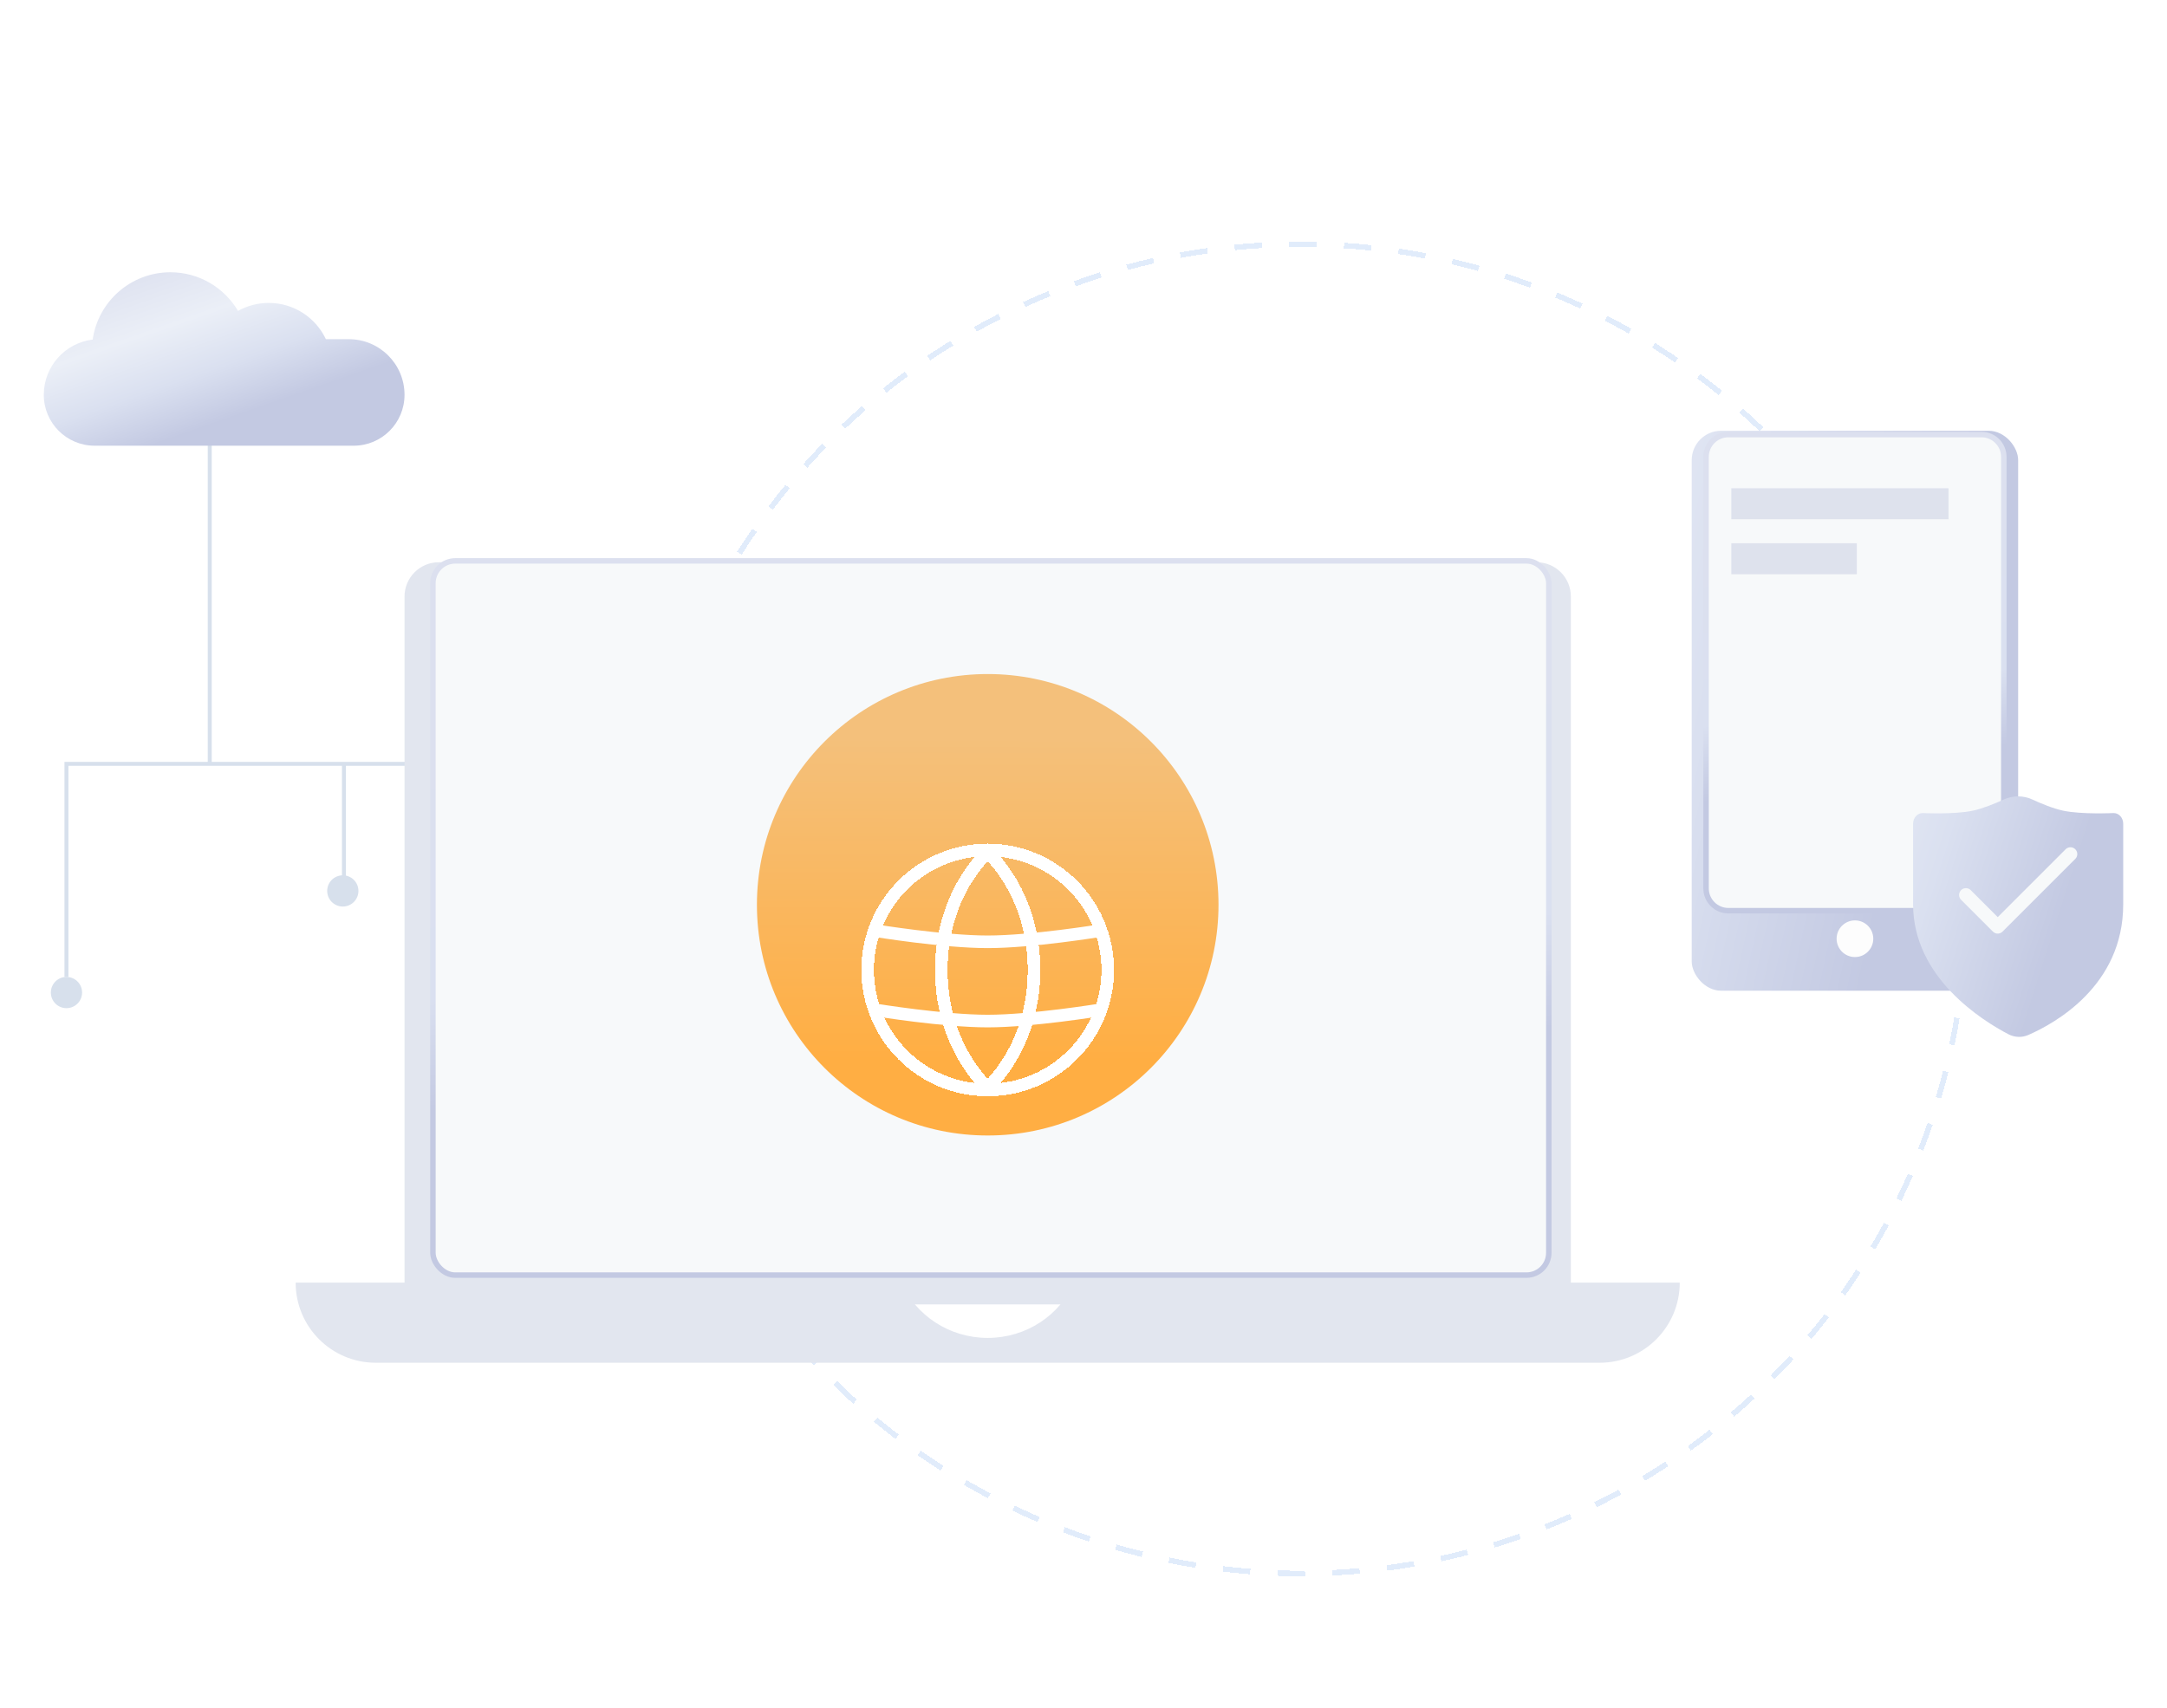 <svg width="520" height="410" viewBox="0 0 520 410" fill="none" xmlns="http://www.w3.org/2000/svg">
<g opacity="0.2" filter="url(#filter0_d_3478_1632)">
<circle cx="312.207" cy="205" r="159.539" stroke="#68A1EC" stroke-width="1.314" stroke-dasharray="6.57 6.57" shape-rendering="crispEdges"/>
</g>
<path d="M100.562 183.346H82.537M15.945 234.489V183.346H50.329M50.329 183.346V90.103M50.329 183.346H82.537M82.537 183.346V213.638" stroke="#D7E0EC" stroke-width="0.947"/>
<circle cx="3.749" cy="3.749" r="3.749" transform="matrix(-1 0 0 1 86.012 210.097)" fill="#D7E0EC"/>
<circle cx="3.749" cy="3.749" r="3.749" transform="matrix(-1 0 0 1 19.699 234.49)" fill="#D7E0EC"/>
<g filter="url(#filter1_d_3478_1632)">
<path d="M40.887 58.498C47.797 58.498 53.837 62.22 57.113 67.769C59.295 66.551 61.809 65.856 64.485 65.856C70.547 65.856 75.777 69.416 78.2 74.559H83.709C91.089 74.559 97.071 80.541 97.071 87.921C97.071 94.663 91.605 100.129 84.863 100.129H22.716C15.974 100.129 10.508 94.663 10.508 87.921C10.508 81.092 15.63 75.46 22.242 74.657C23.541 65.522 31.393 58.498 40.887 58.498Z" fill="url(#paint0_linear_3478_1632)"/>
</g>
<g filter="url(#filter2_d_3478_1632)">
<path d="M97.074 136.326C97.074 131.783 100.757 128.101 105.299 128.101H368.722C373.265 128.101 376.947 131.783 376.947 136.326V306.24H97.074V136.326Z" fill="#E2E6EF"/>
</g>
<rect x="103.886" y="134.628" width="267.77" height="171.434" rx="5.357" fill="#F7F9FA" stroke="url(#paint1_linear_3478_1632)" stroke-width="1.314"/>
<g filter="url(#filter3_d_3478_1632)">
<path d="M403.078 301.016C403.078 311.636 394.469 320.245 383.849 320.245H90.175C79.555 320.245 70.945 311.636 70.945 301.016H216.274C219.74 308.82 227.72 314.281 237.012 314.281C246.304 314.281 254.283 308.819 257.748 301.016H403.078Z" fill="#E2E6EF"/>
</g>
<circle cx="237.014" cy="217.17" r="55.381" fill="url(#paint2_linear_3478_1632)"/>
<g filter="url(#filter4_di_3478_1632)">
<path d="M210.09 207.743C210.09 207.743 226.44 210.411 237.001 210.411C247.562 210.411 263.912 207.743 263.912 207.743" stroke="white" stroke-width="3.026" stroke-linecap="round"/>
</g>
<g filter="url(#filter5_di_3478_1632)">
<path d="M210.09 226.765C210.09 226.765 226.44 229.434 237.001 229.434C247.562 229.434 263.912 226.765 263.912 226.765" stroke="white" stroke-width="3.026" stroke-linecap="round"/>
</g>
<g filter="url(#filter6_di_3478_1632)">
<path d="M237.009 188.362C252.919 188.362 265.817 201.26 265.817 217.17C265.817 233.08 252.919 245.979 237.009 245.979C221.099 245.978 208.201 233.08 208.201 217.17C208.201 201.26 221.099 188.362 237.009 188.362Z" stroke="white" stroke-width="3.026" stroke-linecap="round" shape-rendering="crispEdges"/>
</g>
<g filter="url(#filter7_di_3478_1632)">
<path d="M237.001 188.894C237.252 189.137 237.546 189.431 237.871 189.778C238.999 190.981 240.516 192.8 242.035 195.231C245.071 200.088 248.122 207.394 248.122 217.17C248.122 226.946 245.071 234.253 242.035 239.109C240.516 241.541 238.999 243.359 237.871 244.562C237.546 244.908 237.252 245.202 237.001 245.446C236.75 245.202 236.456 244.908 236.131 244.562C235.003 243.359 233.487 241.541 231.968 239.109C228.932 234.253 225.881 226.946 225.881 217.17C225.881 207.394 228.932 200.088 231.968 195.231C233.487 192.8 235.003 190.981 236.131 189.778C236.456 189.431 236.75 189.137 237.001 188.894Z" stroke="white" stroke-width="3.026" stroke-linecap="round" shape-rendering="crispEdges"/>
</g>
<g filter="url(#filter8_d_3478_1632)">
<rect x="405.949" y="98.774" width="78.334" height="134.4" rx="7.05" fill="url(#paint3_linear_3478_1632)"/>
</g>
<path d="M475.482 104.309C478.441 104.309 480.839 106.707 480.839 109.666V213.232C480.839 216.191 478.441 218.59 475.482 218.59H414.747C411.789 218.59 409.39 216.191 409.39 213.232V109.666C409.39 106.708 411.789 104.309 414.747 104.309H475.482Z" fill="#F7F9FA" stroke="url(#paint4_linear_3478_1632)" stroke-width="1.314"/>
<circle cx="445.118" cy="225.32" r="4.399" fill="#FDFDFD"/>
<path d="M415.453 117.193H467.568V124.638H415.453V117.193Z" fill="#DEE2ED"/>
<path d="M415.453 130.391H445.573V137.836H415.453V130.391Z" fill="#DEE2ED"/>
<g filter="url(#filter9_d_3478_1632)">
<path d="M509.492 212.455V193.088C509.492 192.409 509.251 191.757 508.821 191.277C508.391 190.797 507.808 190.527 507.2 190.527C507.2 190.527 499.498 190.91 495.023 189.947C492.68 189.443 489.846 188.273 487.678 187.274C485.529 186.283 483.033 186.276 480.881 187.26C478.688 188.263 475.818 189.44 473.464 189.947C468.989 190.91 461.366 190.527 461.366 190.527C460.758 190.527 460.175 190.797 459.745 191.277C459.316 191.757 459.074 192.409 459.074 193.088V212.455C459.074 230.028 475.671 240.347 481.931 243.614C483.427 244.395 485.165 244.474 486.712 243.8C493.03 241.049 509.492 232.004 509.492 212.455Z" fill="url(#paint5_linear_3478_1632)"/>
</g>
<path d="M471.746 214.816L479.381 222.452L496.833 205" stroke="#F7F9FA" stroke-width="3.272" stroke-linecap="round" stroke-linejoin="round"/>
<defs>
<filter id="filter0_d_3478_1632" x="145.441" y="44.804" width="333.532" height="340.104" filterUnits="userSpaceOnUse" color-interpolation-filters="sRGB">
<feFlood flood-opacity="0" result="BackgroundImageFix"/>
<feColorMatrix in="SourceAlpha" type="matrix" values="0 0 0 0 0 0 0 0 0 0 0 0 0 0 0 0 0 0 127 0" result="hardAlpha"/>
<feOffset dy="13.142"/>
<feGaussianBlur stdDeviation="3.285"/>
<feComposite in2="hardAlpha" operator="out"/>
<feColorMatrix type="matrix" values="0 0 0 0 0 0 0 0 0 0 0 0 0 0 0 0 0 0 0.26 0"/>
<feBlend mode="normal" in2="BackgroundImageFix" result="effect1_dropShadow_3478_1632"/>
<feBlend mode="normal" in="SourceGraphic" in2="effect1_dropShadow_3478_1632" result="shape"/>
</filter>
<filter id="filter1_d_3478_1632" x="2.511" y="57.356" width="102.556" height="57.624" filterUnits="userSpaceOnUse" color-interpolation-filters="sRGB">
<feFlood flood-opacity="0" result="BackgroundImageFix"/>
<feColorMatrix in="SourceAlpha" type="matrix" values="0 0 0 0 0 0 0 0 0 0 0 0 0 0 0 0 0 0 127 0" result="hardAlpha"/>
<feOffset dy="6.854"/>
<feGaussianBlur stdDeviation="3.998"/>
<feComposite in2="hardAlpha" operator="out"/>
<feColorMatrix type="matrix" values="0 0 0 0 0 0 0 0 0 0 0 0 0 0 0 0 0 0 0.15 0"/>
<feBlend mode="normal" in2="BackgroundImageFix" result="effect1_dropShadow_3478_1632"/>
<feBlend mode="normal" in="SourceGraphic" in2="effect1_dropShadow_3478_1632" result="shape"/>
</filter>
<filter id="filter2_d_3478_1632" x="89.078" y="126.959" width="295.864" height="194.132" filterUnits="userSpaceOnUse" color-interpolation-filters="sRGB">
<feFlood flood-opacity="0" result="BackgroundImageFix"/>
<feColorMatrix in="SourceAlpha" type="matrix" values="0 0 0 0 0 0 0 0 0 0 0 0 0 0 0 0 0 0 127 0" result="hardAlpha"/>
<feOffset dy="6.854"/>
<feGaussianBlur stdDeviation="3.998"/>
<feComposite in2="hardAlpha" operator="out"/>
<feColorMatrix type="matrix" values="0 0 0 0 0 0 0 0 0 0 0 0 0 0 0 0 0 0 0.15 0"/>
<feBlend mode="normal" in2="BackgroundImageFix" result="effect1_dropShadow_3478_1632"/>
<feBlend mode="normal" in="SourceGraphic" in2="effect1_dropShadow_3478_1632" result="shape"/>
</filter>
<filter id="filter3_d_3478_1632" x="62.949" y="299.873" width="348.126" height="35.223" filterUnits="userSpaceOnUse" color-interpolation-filters="sRGB">
<feFlood flood-opacity="0" result="BackgroundImageFix"/>
<feColorMatrix in="SourceAlpha" type="matrix" values="0 0 0 0 0 0 0 0 0 0 0 0 0 0 0 0 0 0 127 0" result="hardAlpha"/>
<feOffset dy="6.854"/>
<feGaussianBlur stdDeviation="3.998"/>
<feComposite in2="hardAlpha" operator="out"/>
<feColorMatrix type="matrix" values="0 0 0 0 0 0 0 0 0 0 0 0 0 0 0 0 0 0 0.15 0"/>
<feBlend mode="normal" in2="BackgroundImageFix" result="effect1_dropShadow_3478_1632"/>
<feBlend mode="normal" in="SourceGraphic" in2="effect1_dropShadow_3478_1632" result="shape"/>
</filter>
<filter id="filter4_di_3478_1632" x="194.667" y="206.229" width="84.669" height="35.256" filterUnits="userSpaceOnUse" color-interpolation-filters="sRGB">
<feFlood flood-opacity="0" result="BackgroundImageFix"/>
<feColorMatrix in="SourceAlpha" type="matrix" values="0 0 0 0 0 0 0 0 0 0 0 0 0 0 0 0 0 0 127 0" result="hardAlpha"/>
<feOffset dy="15.649"/>
<feGaussianBlur stdDeviation="6.955"/>
<feComposite in2="hardAlpha" operator="out"/>
<feColorMatrix type="matrix" values="0 0 0 0 0 0 0 0 0 0 0 0 0 0 0 0 0 0 0.1 0"/>
<feBlend mode="normal" in2="BackgroundImageFix" result="effect1_dropShadow_3478_1632"/>
<feBlend mode="normal" in="SourceGraphic" in2="effect1_dropShadow_3478_1632" result="shape"/>
<feColorMatrix in="SourceAlpha" type="matrix" values="0 0 0 0 0 0 0 0 0 0 0 0 0 0 0 0 0 0 127 0" result="hardAlpha"/>
<feOffset/>
<feGaussianBlur stdDeviation="3.478"/>
<feComposite in2="hardAlpha" operator="arithmetic" k2="-1" k3="1"/>
<feColorMatrix type="matrix" values="0 0 0 0 0 0 0 0 0 0 0 0 0 0 0 0 0 0 0.1 0"/>
<feBlend mode="normal" in2="shape" result="effect2_innerShadow_3478_1632"/>
</filter>
<filter id="filter5_di_3478_1632" x="194.667" y="225.251" width="84.669" height="35.256" filterUnits="userSpaceOnUse" color-interpolation-filters="sRGB">
<feFlood flood-opacity="0" result="BackgroundImageFix"/>
<feColorMatrix in="SourceAlpha" type="matrix" values="0 0 0 0 0 0 0 0 0 0 0 0 0 0 0 0 0 0 127 0" result="hardAlpha"/>
<feOffset dy="15.649"/>
<feGaussianBlur stdDeviation="6.955"/>
<feComposite in2="hardAlpha" operator="out"/>
<feColorMatrix type="matrix" values="0 0 0 0 0 0 0 0 0 0 0 0 0 0 0 0 0 0 0.1 0"/>
<feBlend mode="normal" in2="BackgroundImageFix" result="effect1_dropShadow_3478_1632"/>
<feBlend mode="normal" in="SourceGraphic" in2="effect1_dropShadow_3478_1632" result="shape"/>
<feColorMatrix in="SourceAlpha" type="matrix" values="0 0 0 0 0 0 0 0 0 0 0 0 0 0 0 0 0 0 127 0" result="hardAlpha"/>
<feOffset/>
<feGaussianBlur stdDeviation="3.478"/>
<feComposite in2="hardAlpha" operator="arithmetic" k2="-1" k3="1"/>
<feColorMatrix type="matrix" values="0 0 0 0 0 0 0 0 0 0 0 0 0 0 0 0 0 0 0.1 0"/>
<feBlend mode="normal" in2="shape" result="effect2_innerShadow_3478_1632"/>
</filter>
<filter id="filter6_di_3478_1632" x="192.777" y="186.849" width="88.466" height="90.203" filterUnits="userSpaceOnUse" color-interpolation-filters="sRGB">
<feFlood flood-opacity="0" result="BackgroundImageFix"/>
<feColorMatrix in="SourceAlpha" type="matrix" values="0 0 0 0 0 0 0 0 0 0 0 0 0 0 0 0 0 0 127 0" result="hardAlpha"/>
<feOffset dy="15.649"/>
<feGaussianBlur stdDeviation="6.955"/>
<feComposite in2="hardAlpha" operator="out"/>
<feColorMatrix type="matrix" values="0 0 0 0 0 0 0 0 0 0 0 0 0 0 0 0 0 0 0.1 0"/>
<feBlend mode="normal" in2="BackgroundImageFix" result="effect1_dropShadow_3478_1632"/>
<feBlend mode="normal" in="SourceGraphic" in2="effect1_dropShadow_3478_1632" result="shape"/>
<feColorMatrix in="SourceAlpha" type="matrix" values="0 0 0 0 0 0 0 0 0 0 0 0 0 0 0 0 0 0 127 0" result="hardAlpha"/>
<feOffset/>
<feGaussianBlur stdDeviation="3.478"/>
<feComposite in2="hardAlpha" operator="arithmetic" k2="-1" k3="1"/>
<feColorMatrix type="matrix" values="0 0 0 0 0 0 0 0 0 0 0 0 0 0 0 0 0 0 0.1 0"/>
<feBlend mode="normal" in2="shape" result="effect2_innerShadow_3478_1632"/>
</filter>
<filter id="filter7_di_3478_1632" x="210.456" y="186.849" width="53.091" height="90.203" filterUnits="userSpaceOnUse" color-interpolation-filters="sRGB">
<feFlood flood-opacity="0" result="BackgroundImageFix"/>
<feColorMatrix in="SourceAlpha" type="matrix" values="0 0 0 0 0 0 0 0 0 0 0 0 0 0 0 0 0 0 127 0" result="hardAlpha"/>
<feOffset dy="15.649"/>
<feGaussianBlur stdDeviation="6.955"/>
<feComposite in2="hardAlpha" operator="out"/>
<feColorMatrix type="matrix" values="0 0 0 0 0 0 0 0 0 0 0 0 0 0 0 0 0 0 0.1 0"/>
<feBlend mode="normal" in2="BackgroundImageFix" result="effect1_dropShadow_3478_1632"/>
<feBlend mode="normal" in="SourceGraphic" in2="effect1_dropShadow_3478_1632" result="shape"/>
<feColorMatrix in="SourceAlpha" type="matrix" values="0 0 0 0 0 0 0 0 0 0 0 0 0 0 0 0 0 0 127 0" result="hardAlpha"/>
<feOffset/>
<feGaussianBlur stdDeviation="3.478"/>
<feComposite in2="hardAlpha" operator="arithmetic" k2="-1" k3="1"/>
<feColorMatrix type="matrix" values="0 0 0 0 0 0 0 0 0 0 0 0 0 0 0 0 0 0 0.1 0"/>
<feBlend mode="normal" in2="shape" result="effect2_innerShadow_3478_1632"/>
</filter>
<filter id="filter8_d_3478_1632" x="400.552" y="98.003" width="89.127" height="145.194" filterUnits="userSpaceOnUse" color-interpolation-filters="sRGB">
<feFlood flood-opacity="0" result="BackgroundImageFix"/>
<feColorMatrix in="SourceAlpha" type="matrix" values="0 0 0 0 0 0 0 0 0 0 0 0 0 0 0 0 0 0 127 0" result="hardAlpha"/>
<feOffset dy="4.626"/>
<feGaussianBlur stdDeviation="2.699"/>
<feComposite in2="hardAlpha" operator="out"/>
<feColorMatrix type="matrix" values="0 0 0 0 0 0 0 0 0 0 0 0 0 0 0 0 0 0 0.15 0"/>
<feBlend mode="normal" in2="BackgroundImageFix" result="effect1_dropShadow_3478_1632"/>
<feBlend mode="normal" in="SourceGraphic" in2="effect1_dropShadow_3478_1632" result="shape"/>
</filter>
<filter id="filter9_d_3478_1632" x="453.677" y="185.756" width="61.213" height="68.525" filterUnits="userSpaceOnUse" color-interpolation-filters="sRGB">
<feFlood flood-opacity="0" result="BackgroundImageFix"/>
<feColorMatrix in="SourceAlpha" type="matrix" values="0 0 0 0 0 0 0 0 0 0 0 0 0 0 0 0 0 0 127 0" result="hardAlpha"/>
<feOffset dy="4.626"/>
<feGaussianBlur stdDeviation="2.699"/>
<feComposite in2="hardAlpha" operator="out"/>
<feColorMatrix type="matrix" values="0 0 0 0 0 0 0 0 0 0 0 0 0 0 0 0 0 0 0.15 0"/>
<feBlend mode="normal" in2="BackgroundImageFix" result="effect1_dropShadow_3478_1632"/>
<feBlend mode="normal" in="SourceGraphic" in2="effect1_dropShadow_3478_1632" result="shape"/>
</filter>
<linearGradient id="paint0_linear_3478_1632" x1="55.642" y1="93.37" x2="41.085" y2="51.682" gradientUnits="userSpaceOnUse">
<stop stop-color="#C3C9E2"/>
<stop offset="0.284" stop-color="#DAE0F0"/>
<stop offset="0.582" stop-color="#EBEFF7"/>
<stop offset="0.971" stop-color="#DCE0EF"/>
</linearGradient>
<linearGradient id="paint1_linear_3478_1632" x1="252.131" y1="255.786" x2="244.778" y2="158.976" gradientUnits="userSpaceOnUse">
<stop stop-color="#C3C9E2"/>
<stop offset="0.284" stop-color="#DAE0F0"/>
<stop offset="0.971" stop-color="#DCE0EF"/>
</linearGradient>
<linearGradient id="paint2_linear_3478_1632" x1="292.404" y1="177.414" x2="292.146" y2="254.657" gradientUnits="userSpaceOnUse">
<stop stop-color="#F4C07B"/>
<stop offset="1" stop-color="#FFAE43"/>
</linearGradient>
<linearGradient id="paint3_linear_3478_1632" x1="449.527" y1="219.186" x2="274.954" y2="181.129" gradientUnits="userSpaceOnUse">
<stop stop-color="#C3C9E2"/>
<stop offset="0.284" stop-color="#DAE0F0"/>
<stop offset="0.582" stop-color="#EBEFF7"/>
<stop offset="0.971" stop-color="#DCE0EF"/>
</linearGradient>
<linearGradient id="paint4_linear_3478_1632" x1="448.894" y1="184.984" x2="436.945" y2="122.616" gradientUnits="userSpaceOnUse">
<stop stop-color="#C3C9E2"/>
<stop offset="0.284" stop-color="#DAE0F0"/>
<stop offset="0.971" stop-color="#DCE0EF"/>
</linearGradient>
<linearGradient id="paint5_linear_3478_1632" x1="487.122" y1="238.595" x2="380.279" y2="204.536" gradientUnits="userSpaceOnUse">
<stop stop-color="#C3C9E2"/>
<stop offset="0.284" stop-color="#DAE0F0"/>
<stop offset="0.582" stop-color="#EBEFF7"/>
<stop offset="0.971" stop-color="#DCE0EF"/>
</linearGradient>
</defs>
</svg>
